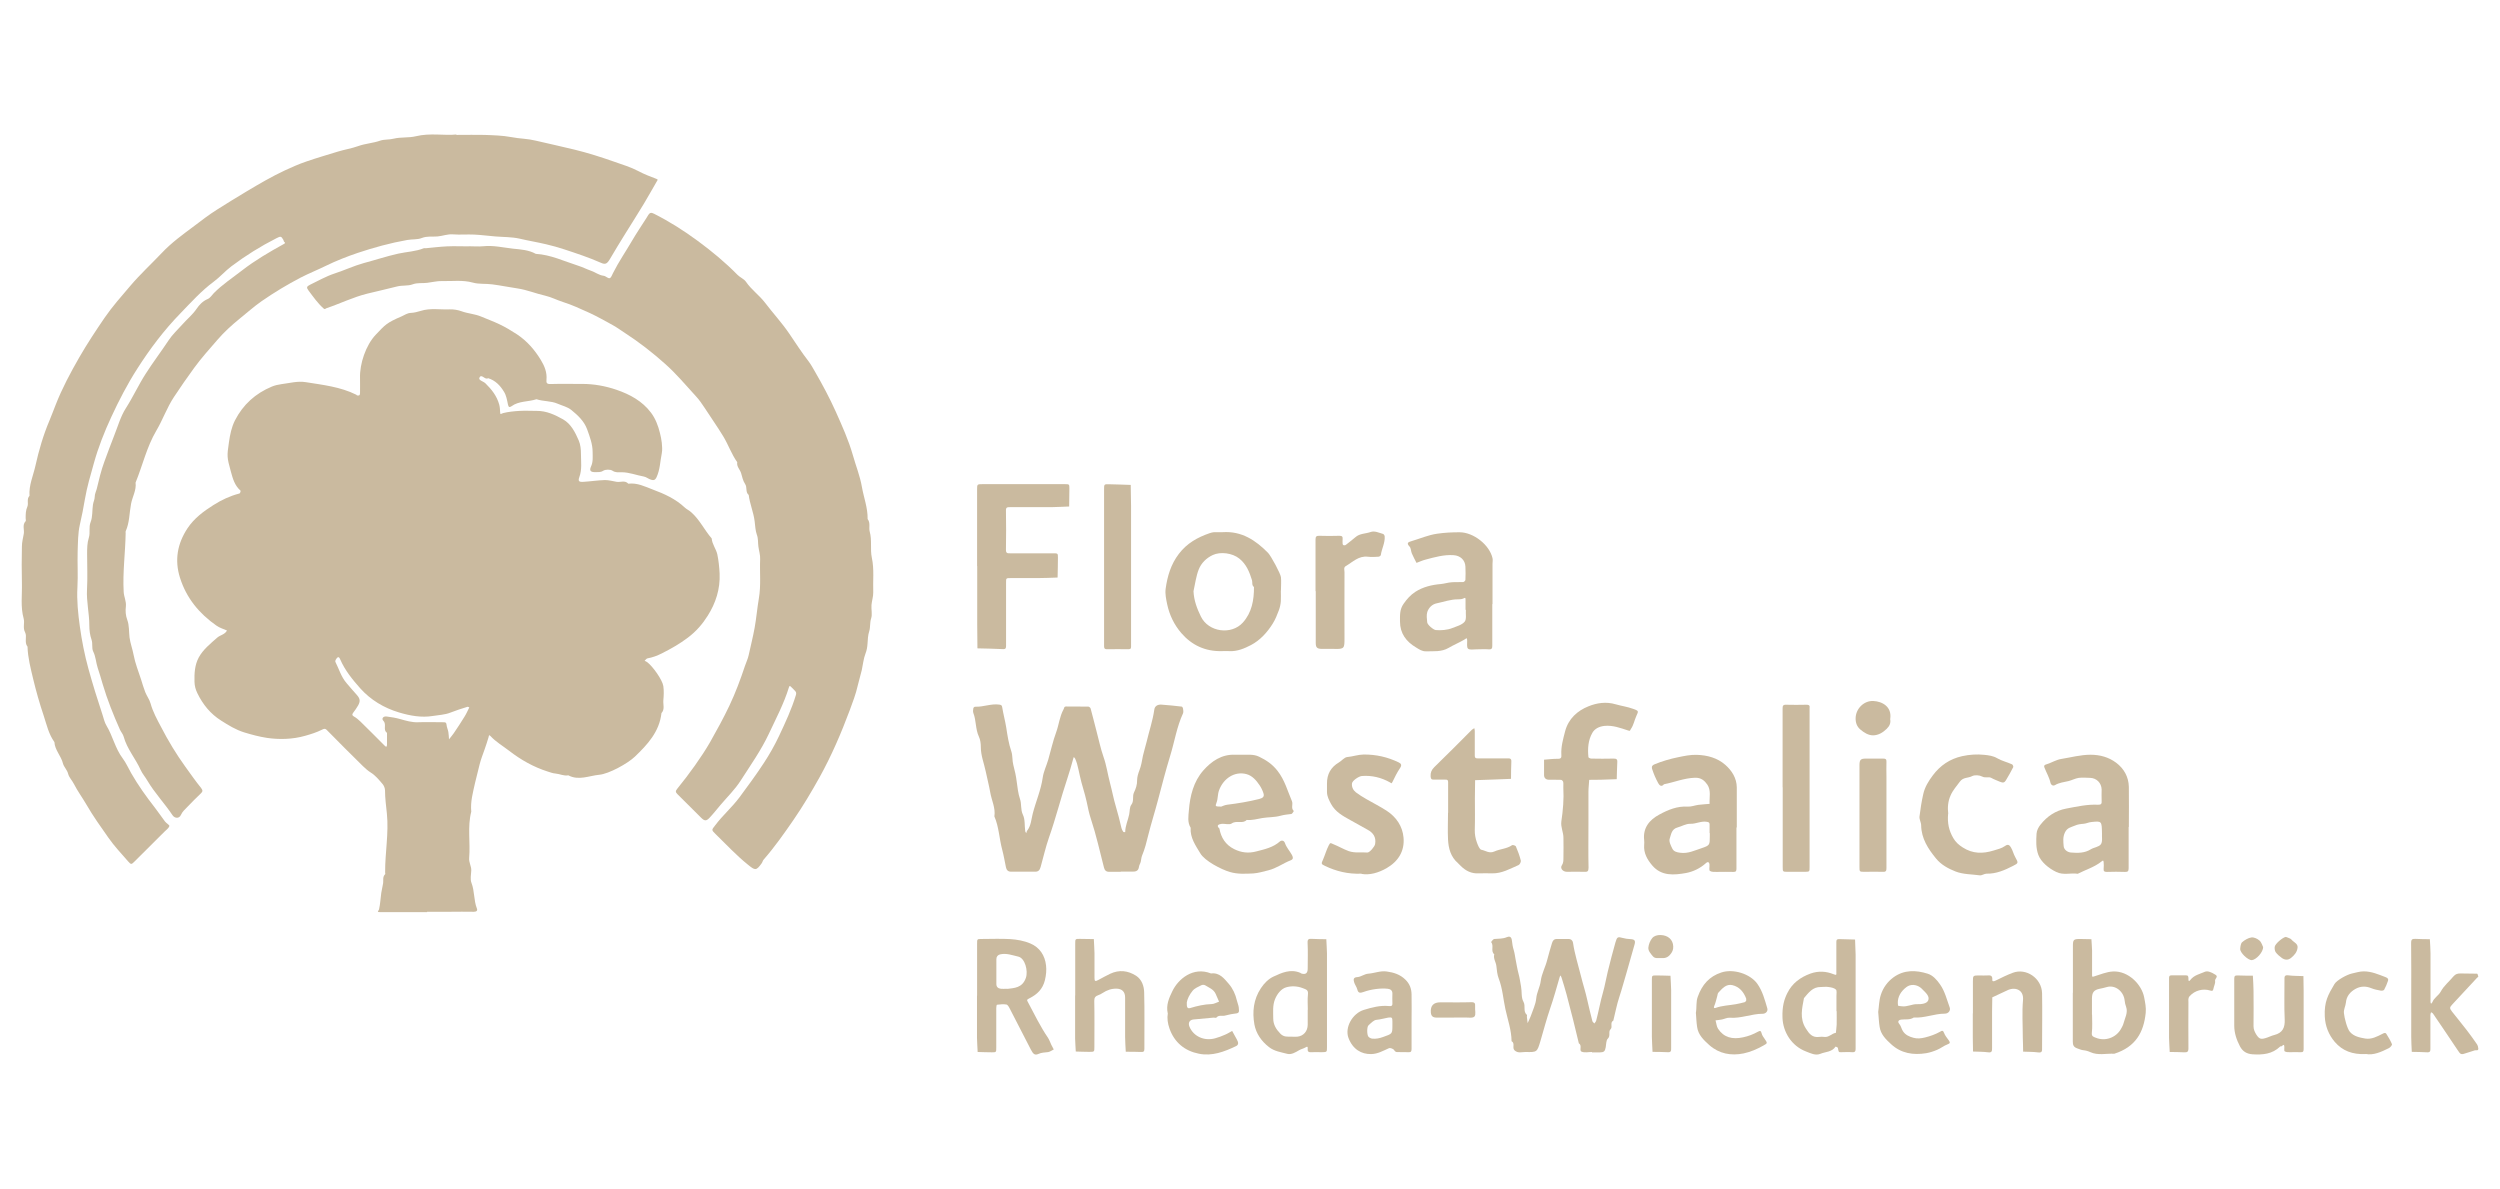 <?xml version="1.0" encoding="UTF-8"?><svg id="uuid-01ddf2a5-fc47-49b0-8c22-a0d412cb44f0" xmlns="http://www.w3.org/2000/svg" viewBox="0 0 227 108"><defs><style>.uuid-212d662c-19fa-4df6-8dbe-acdfbc400333{fill:#caba9f;stroke-width:0px;}</style></defs><path class="uuid-212d662c-19fa-4df6-8dbe-acdfbc400333" d="M38.79,82.82c-1.43,0-2.85,0-4.28,0-.36,0-.12-.11-.09-.26.11-.49.13-.99.2-1.49.04-.3.13-.59.17-.89.03-.27-.06-.57.18-.8.03-.03,0-.11,0-.17-.01-1.78.34-3.55.16-5.33-.07-.7-.17-1.4-.17-2.11,0-.2-.1-.44-.23-.59-.32-.37-.65-.78-1.06-1.03-.27-.17-.49-.37-.71-.58-1.1-1.08-2.19-2.17-3.27-3.27-.18-.19-.29-.12-.46-.04-.48.24-.99.4-1.52.55-1.15.33-2.38.35-3.47.19-.71-.11-1.38-.29-2.07-.5-.77-.24-1.43-.65-2.09-1.07-.97-.61-1.66-1.46-2.16-2.49-.16-.33-.25-.65-.26-1.03-.02-.77.02-1.52.38-2.2.4-.74,1.06-1.26,1.68-1.81.27-.24.7-.28.89-.65-.32-.14-.67-.24-.95-.44-1.57-1.09-2.74-2.51-3.32-4.36-.5-1.59-.24-3.08.69-4.49.61-.91,1.45-1.53,2.35-2.1.74-.47,1.51-.83,2.36-1.05.06-.01.13-.23.1-.26-.53-.46-.7-1.08-.88-1.74-.36-1.31-.36-1.37-.17-2.67.1-.69.23-1.34.54-1.96.74-1.45,1.87-2.46,3.36-3.08.27-.11.57-.18.87-.22.73-.09,1.46-.3,2.2-.18,1.56.25,3.14.42,4.59,1.14.02.01.04.05.06.06.16.04.28.02.28-.19,0-.46.01-.93,0-1.39-.04-1.27.52-2.98,1.44-3.94.85-.89.95-1.06,2.35-1.66.27-.12.5-.3.84-.31.29-.01.61-.1.88-.18.88-.28,1.76-.1,2.64-.14.35-.01.73.05,1.06.17.59.22,1.22.24,1.8.49.54.23,1.1.43,1.64.69.57.27,1.1.59,1.62.93.91.61,1.59,1.4,2.15,2.32.34.56.57,1.13.51,1.79-.03.29.03.4.37.39.96-.03,1.92,0,2.88-.01,1.06,0,2.1.19,3.1.53,1.23.42,2.35,1.03,3.14,2.08.4.53.65,1.18.81,1.84.07.29.14.59.17.89.03.32.06.65,0,.96-.15.72-.15,1.46-.47,2.16-.15.32-.3.29-.5.24-.23-.06-.43-.25-.66-.29-.68-.12-1.32-.39-2.03-.39-.27,0-.53.05-.82-.14-.2-.13-.63-.12-.83,0-.26.17-.49.12-.73.13-.41.01-.56-.13-.39-.5.21-.45.15-.89.15-1.33,0-.72-.26-1.39-.5-2.06-.27-.74-.84-1.27-1.43-1.75-.34-.28-.82-.39-1.24-.57-.61-.27-1.3-.2-1.93-.41-.74.25-1.59.14-2.27.64-.2.14-.27.06-.32-.17-.08-.39-.15-.82-.36-1.15-.33-.55-.78-1.03-1.44-1.23-.29.2-.6-.46-.79-.04-.11.23.36.32.55.51.57.56,1.03,1.14,1.25,1.93.06.23.07.44.08.66.01.32.08.16.27.11.48-.12.99-.17,1.49-.2.52-.03,1.05,0,1.57,0,.88-.01,1.66.36,2.39.77.72.41,1.1,1.18,1.42,1.92.16.37.2.81.2,1.22,0,.7.11,1.41-.15,2.11-.13.36-.03.45.39.42.65-.04,1.29-.14,1.94-.16.35,0,.71.1,1.06.16.35.06.75-.17,1.06.17.81-.1,1.51.26,2.22.53,1.05.39,2.07.85,2.9,1.63.18.17.42.27.6.44.76.67,1.19,1.61,1.85,2.37.04.53.4.95.51,1.44.12.57.18,1.16.21,1.75.06,1.41-.35,2.67-1.08,3.83-.47.75-1.05,1.42-1.79,1.98-.75.57-1.55,1.02-2.38,1.44-.42.21-.84.37-1.3.45-.1.02-.17.14-.26.22.08.04.16.07.23.12.51.38,1.39,1.62,1.47,2.18.06.43.04.87,0,1.3-.03.38.15.81-.17,1.15-.19,1.7-1.27,2.86-2.42,3.96-.65.62-2.35,1.56-3.23,1.64-.93.09-1.87.55-2.81.05-.4.08-.77-.13-1.15-.16-.26-.02-.48-.11-.71-.18-1.29-.41-2.44-1.06-3.5-1.88-.57-.44-1.21-.81-1.71-1.35-.15-.16-.14,0-.17.11-.11.36-.22.72-.35,1.08-.16.46-.34.91-.46,1.38-.14.55-.28,1.1-.41,1.66-.19.87-.44,1.73-.35,2.64-.36,1.39-.07,2.8-.19,4.2-.04.42.21.75.19,1.15-.02.38-.11.8.02,1.12.29.75.2,1.58.49,2.32.08.19-.03.3-.27.3-.73-.02-1.45,0-2.18,0h-2.09ZM42.62,64.24s-.13-.08-.18-.06c-.51.16-1.03.32-1.53.52-.52.21-1.08.22-1.61.31-1.03.17-2.07-.02-3.07-.32-1.37-.41-2.58-1.14-3.52-2.19-.7-.79-1.39-1.63-1.82-2.63-.03-.06-.12-.32-.29-.13-.08.09-.19.27-.15.35.33.65.52,1.36,1.02,1.94.31.36.62.73.94,1.08.29.33.32.56.11.94-.13.24-.3.46-.46.68-.1.14-.1.23.08.33.22.12.41.29.59.46.75.73,1.48,1.47,2.22,2.21.03.03.08.06.12.09.02-.05.06-.1.07-.15,0-.38,0-.75,0-1.13-.4-.27,0-.75-.33-1.09-.2-.21,0-.44.31-.39.41.05.82.12,1.21.23.53.15,1.06.31,1.62.29.78-.03,1.57,0,2.35,0,.19,0,.23.06.25.25.02.21.12.41.16.63.04.22.04.45.06.67.14-.18.3-.36.43-.55.34-.5.67-1,.98-1.51.16-.25.28-.53.42-.81Z"/><path class="uuid-212d662c-19fa-4df6-8dbe-acdfbc400333" d="M41.44,12.25c1.02,0,1.78-.02,2.54,0,.82.03,1.65.05,2.45.2.39.07.77.12,1.15.15.36.03.71.09,1.06.17,1.17.27,2.33.53,3.5.81,1.24.3,2.45.69,3.65,1.11.73.26,1.48.48,2.18.85.52.28,1.08.49,1.63.7.17.07.12.09.05.21-.4.67-.77,1.37-1.18,2.04-.56.93-1.15,1.85-1.72,2.77-.46.74-.91,1.48-1.35,2.23-.27.46-.42.56-.84.37-1.08-.48-2.21-.85-3.33-1.22-.54-.18-1.09-.33-1.64-.46-.8-.19-1.61-.32-2.41-.51-.71-.16-1.46-.14-2.19-.2-.65-.05-1.29-.14-1.94-.17-.64-.03-1.28.03-1.92-.02-.49-.04-.94.15-1.41.19-.47.04-.94-.05-1.42.14-.39.16-.87.1-1.32.18-1.53.27-3.02.68-4.49,1.17-1,.34-1.97.72-2.91,1.18-.75.37-1.53.68-2.27,1.06-1.23.64-2.42,1.36-3.56,2.15-.69.48-1.32,1.05-1.97,1.57-.74.6-1.44,1.24-2.05,1.95-.71.82-1.44,1.63-2.09,2.52-.64.87-1.25,1.76-1.84,2.65-.64.96-1.02,2.08-1.61,3.07-.87,1.48-1.24,3.15-1.88,4.71.09.69-.29,1.28-.41,1.93-.16.83-.13,1.7-.49,2.49-.02.05,0,.11,0,.17-.03,1.78-.28,3.55-.18,5.33.02.45.25.85.2,1.32-.05.4-.03.81.13,1.24.18.48.14,1.05.2,1.57.07.54.27,1.05.37,1.59.14.76.44,1.5.68,2.24.12.38.23.77.38,1.15.14.35.38.66.48,1.02.21.76.59,1.45.95,2.13.65,1.26,1.38,2.47,2.21,3.62.47.65.93,1.31,1.43,1.93.16.21.16.32-.02.49-.42.4-.83.81-1.23,1.23-.21.22-.44.41-.58.72-.16.37-.57.32-.76.04-.72-1.08-1.63-2.03-2.29-3.15-.19-.33-.45-.62-.61-.97-.46-1.03-1.24-1.91-1.54-3.02-.06-.23-.24-.42-.34-.64-.6-1.35-1.15-2.72-1.57-4.14-.15-.49-.28-.99-.45-1.47-.16-.49-.17-1.01-.41-1.49-.15-.31-.02-.69-.15-1.07-.14-.39-.2-.87-.2-1.31,0-1.09-.27-2.15-.21-3.24.06-1.07.01-2.15.01-3.22,0-.5,0-1,.16-1.5.14-.44-.03-.93.16-1.41.19-.48.13-1.05.21-1.57.03-.24.16-.48.16-.71,0-.27.12-.48.18-.71.2-.84.4-1.69.7-2.5.29-.78.57-1.56.88-2.34.34-.85.59-1.76,1.07-2.51.65-1.01,1.14-2.1,1.79-3.11.66-1.04,1.41-2.02,2.09-3.05.34-.52.81-.95,1.22-1.41.43-.49.94-.9,1.32-1.45.24-.36.56-.7,1.01-.89.22-.09.38-.35.56-.54.77-.78,1.69-1.38,2.55-2.05,1.2-.93,2.49-1.68,3.81-2.41.2-.11.04-.15,0-.22-.03-.04-.02-.11-.05-.15-.2-.34-.24-.35-.63-.15-1.44.73-2.8,1.58-4.09,2.55-.57.43-1.04.98-1.61,1.4-1.12.83-2.04,1.86-3,2.85-1.5,1.54-2.79,3.25-3.95,5.07-.89,1.39-1.65,2.86-2.34,4.35-.63,1.36-1.19,2.77-1.59,4.22-.3,1.07-.62,2.14-.81,3.25-.13.77-.28,1.55-.46,2.32-.18.79-.17,1.63-.2,2.45-.03,1.07.04,2.15-.02,3.22-.07,1.21.06,2.41.22,3.58.18,1.29.43,2.57.78,3.84.39,1.41.82,2.8,1.28,4.18.11.33.18.69.36.98.57.95.79,2.07,1.47,2.97.31.41.51.89.77,1.34.63,1.1,1.36,2.12,2.14,3.12.32.41.61.85.93,1.27.12.16.43.33.4.42-.06.19-.28.34-.44.5-.9.9-1.81,1.81-2.72,2.71-.29.29-.32.3-.6-.02-.61-.7-1.25-1.38-1.78-2.14-.69-.98-1.39-1.96-1.99-3-.37-.64-.81-1.23-1.14-1.88-.16-.32-.44-.59-.52-.91-.09-.37-.39-.63-.47-.94-.17-.7-.74-1.22-.78-1.95-.52-.72-.7-1.57-.97-2.39-.37-1.1-.69-2.22-.96-3.35-.23-.97-.48-1.92-.51-2.92-.32-.4-.02-.92-.22-1.3-.23-.43-.02-.85-.13-1.25-.3-1.07-.13-2.16-.16-3.24-.03-1.1-.02-2.21,0-3.31,0-.38.1-.77.17-1.15.07-.38-.16-.8.17-1.15.04-.05,0-.17,0-.26,0-.36,0-.71.16-1.07.12-.29-.09-.68.19-.97-.07-.96.34-1.83.54-2.74.31-1.39.71-2.77,1.27-4.09.2-.47.37-.95.56-1.42.59-1.51,1.35-2.93,2.16-4.34.71-1.23,1.49-2.41,2.29-3.58.7-1.02,1.52-1.94,2.32-2.88.9-1.06,1.91-1.99,2.86-2.99.89-.95,1.94-1.7,2.98-2.48.66-.5,1.32-1.01,2.02-1.45.89-.57,1.8-1.12,2.71-1.67,1.14-.68,2.28-1.35,3.48-1.91.63-.29,1.28-.58,1.93-.8.94-.33,1.9-.6,2.86-.9.62-.19,1.27-.29,1.88-.51.64-.23,1.33-.26,1.98-.49.38-.13.81-.07,1.23-.18.65-.16,1.36-.06,2.01-.22,1.31-.32,2.63-.04,3.68-.16Z"/><path class="uuid-212d662c-19fa-4df6-8dbe-acdfbc400333" d="M42.56,22.36c.44,0,.88.04,1.31,0,.92-.1,1.82.12,2.72.22.68.07,1.42.11,2.06.47,1.36.08,2.57.67,3.83,1.07.41.13.8.33,1.2.47.38.13.7.4,1.13.45.19.02.38.25.54.22.13-.02.23-.29.31-.46.51-1.02,1.16-1.96,1.73-2.94.41-.7.87-1.38,1.31-2.07.06-.09.11-.19.17-.28.14-.21.27-.23.52-.1,1.39.7,2.7,1.53,3.96,2.46,1.28.94,2.5,1.95,3.61,3.08.23.24.59.37.77.63.49.72,1.21,1.22,1.73,1.9.72.95,1.53,1.82,2.21,2.82.57.84,1.12,1.7,1.75,2.51.23.3.41.65.6.97.67,1.16,1.31,2.36,1.86,3.58.58,1.3,1.17,2.6,1.56,3.97.27.96.65,1.89.82,2.88.17.97.54,1.91.52,2.92.28.35.09.78.19,1.14.22.79.03,1.6.19,2.36.23,1.06.09,2.11.13,3.16.01.38-.13.76-.16,1.15-.03.4.09.85-.03,1.21-.13.39-.06.79-.17,1.15-.13.39-.13.76-.16,1.15-.02.3-.07.61-.18.88-.19.49-.23,1.01-.34,1.51-.11.48-.26.94-.37,1.42-.17.76-.45,1.49-.72,2.22-.78,2.09-1.66,4.14-2.74,6.09-.74,1.33-1.52,2.64-2.38,3.89-.85,1.23-1.71,2.46-2.7,3.59-.09.1-.11.25-.19.35-.49.68-.59.64-1.23.12-1.06-.85-1.97-1.84-2.94-2.78-.4-.39-.37-.38-.05-.79.34-.45.72-.87,1.11-1.28.39-.41.77-.83,1.11-1.28.75-1.02,1.51-2.04,2.2-3.1.52-.79.99-1.62,1.39-2.47.57-1.21,1.14-2.43,1.53-3.72.03-.09.03-.22-.02-.29-.12-.16-.28-.29-.42-.44-.1-.1-.15-.13-.2.05-.45,1.47-1.17,2.82-1.82,4.21-.71,1.51-1.67,2.86-2.56,4.25-.51.8-1.21,1.48-1.83,2.21-.33.39-.64.79-.99,1.16-.3.32-.46.31-.77,0-.72-.71-1.44-1.44-2.16-2.15-.19-.19-.16-.29,0-.49.56-.69,1.1-1.4,1.61-2.12.49-.69.96-1.4,1.38-2.13.61-1.08,1.21-2.17,1.74-3.29.55-1.16,1-2.37,1.41-3.6.11-.33.27-.65.34-.99.18-.83.39-1.65.54-2.48.16-.88.23-1.77.38-2.64.21-1.21.07-2.4.12-3.59.02-.38-.11-.76-.16-1.15-.05-.35,0-.7-.14-1.07-.13-.36-.15-.81-.2-1.22-.1-.82-.44-1.58-.54-2.39-.32-.26-.11-.68-.33-1-.19-.28-.26-.64-.36-.98-.1-.33-.42-.59-.35-.99-.52-.73-.81-1.59-1.27-2.35-.54-.89-1.14-1.73-1.7-2.6-.24-.37-.5-.74-.8-1.06-.91-.99-1.78-2.04-2.79-2.93-1.14-1.02-2.35-1.96-3.63-2.79-.37-.24-.72-.5-1.1-.71-.71-.39-1.41-.79-2.15-1.13-.78-.35-1.56-.72-2.39-.98-.54-.17-1.04-.44-1.6-.57-.85-.19-1.65-.53-2.52-.66-.77-.11-1.52-.27-2.3-.37-.59-.08-1.2,0-1.76-.16-.94-.26-1.88-.11-2.81-.14-.44-.01-.88.11-1.32.16-.44.06-.88-.03-1.34.14-.42.16-.93.07-1.4.19-.9.23-1.8.43-2.7.65-1.3.32-2.48.91-3.73,1.33-.09.03-.12.14-.25.02-.53-.47-.94-1.06-1.36-1.62-.22-.29-.18-.38.14-.54.73-.35,1.44-.76,2.2-1.01.9-.29,1.75-.7,2.66-.95,1.05-.28,2.07-.62,3.14-.86.77-.17,1.58-.19,2.32-.49.05-.02.12,0,.17,0,.64-.06,1.29-.14,1.93-.17.67-.03,1.34,0,2.01,0Z"/><path class="uuid-212d662c-19fa-4df6-8dbe-acdfbc400333" d="M101.75,79.16c-.35,0-.7,0-1.05,0-.28,0-.4-.15-.46-.39-.38-1.47-.7-2.94-1.18-4.39-.17-.5-.28-1.05-.39-1.58-.17-.79-.45-1.56-.62-2.36-.08-.37-.16-.74-.26-1.11-.04-.15-.11-.3-.17-.45-.02-.05-.08-.09-.12-.14-.02.05-.04.1-.05.15-.17.6-.33,1.2-.53,1.78-.6,1.79-1.05,3.62-1.68,5.4-.3.86-.5,1.77-.75,2.65-.08.29-.21.44-.51.43-.73,0-1.45,0-2.18,0-.28,0-.41-.16-.46-.4-.11-.53-.2-1.07-.34-1.6-.27-1-.29-2.05-.71-3.02.12-.77-.26-1.47-.38-2.2-.11-.63-.28-1.27-.41-1.9-.15-.72-.44-1.42-.44-2.18,0-.32-.04-.68-.18-.97-.32-.69-.23-1.45-.5-2.14-.05-.13-.02-.29,0-.43,0-.06.11-.14.16-.14.74.04,1.45-.3,2.2-.19.17.03.23.05.26.24.1.62.27,1.23.37,1.86.11.72.22,1.45.46,2.15.13.39.07.81.18,1.23.13.49.25,1.01.31,1.53.07.52.13,1.07.29,1.54.17.48.04.97.27,1.45.21.43.14.98.21,1.48,0,.07.06.13.1.19.02-.08.03-.17.08-.23.35-.45.37-1.02.5-1.53.28-1.1.75-2.15.91-3.29.08-.55.34-1.07.5-1.62.24-.83.42-1.68.72-2.49.25-.68.31-1.43.67-2.08.07-.12.03-.26.24-.26.67,0,1.34,0,2.01.01.07,0,.19.1.21.18.19.68.35,1.37.53,2.04.21.78.37,1.58.64,2.35.27.76.38,1.58.59,2.37.19.71.32,1.43.53,2.13.19.65.36,1.3.51,1.96.03.13.1.25.18.36.02.02.16,0,.16,0,0-.56.25-1.06.36-1.6.06-.29.03-.66.19-.87.28-.36.07-.76.25-1.13.16-.33.29-.7.28-1.11,0-.28.1-.61.2-.87.18-.45.24-.89.33-1.35.09-.41.23-.83.33-1.25.23-.98.56-1.93.7-2.93.04-.32.29-.48.64-.46.62.04,1.23.11,1.85.18.05,0,.11.11.12.18.02.14.05.31,0,.43-.57,1.23-.77,2.58-1.17,3.87-.4,1.31-.75,2.66-1.1,3.99-.28,1.07-.62,2.13-.89,3.21-.15.62-.31,1.26-.56,1.85-.08.2-.07.38-.12.56-.04.16-.14.3-.16.45-.04.31-.2.44-.51.44-.38,0-.76,0-1.13,0Z"/><path class="uuid-212d662c-19fa-4df6-8dbe-acdfbc400333" d="M144.55,95.52c-.32,0-.67.09-.94-.03-.25-.1.08-.57-.25-.75-.17-.71-.35-1.42-.52-2.14-.19-.76-.39-1.52-.59-2.28-.14-.52-.3-1.04-.46-1.55-.02-.07-.06-.13-.1-.2-.02.05-.06.09-.07.14-.28.96-.54,1.92-.87,2.87-.33.97-.59,1.96-.88,2.95-.3,1-.3,1.02-1.35.99-.33,0-.68.14-.99-.14-.26-.23.07-.65-.28-.84-.01-1-.35-1.95-.56-2.91-.2-.92-.26-1.89-.61-2.79-.13-.34-.17-.75-.21-1.13-.04-.36-.3-.68-.19-1.06-.36-.29,0-.78-.29-1.11,0,0,.18-.27.29-.28.39-.04.77,0,1.15-.17.19-.08.41-.08.45.31.03.29.08.6.17.88.08.27.11.53.16.8.09.45.16.91.28,1.36.1.36.15.75.22,1.13.09.46,0,1.01.22,1.39.22.4-.06.87.31,1.19.03.02,0,.11,0,.17.02.19.05.39.07.58.09-.21.2-.42.28-.63.18-.53.45-1.07.5-1.61.05-.56.34-1.03.41-1.59.08-.65.43-1.27.59-1.92.13-.5.27-.99.42-1.48.07-.24.17-.41.45-.41.35,0,.7,0,1.05,0,.25,0,.39.14.42.34.15,1.03.47,2.01.72,3.02.18.74.42,1.45.58,2.2.14.64.3,1.27.46,1.9.02.08.12.14.18.21.05-.08.13-.15.16-.24.23-.86.38-1.75.63-2.61.17-.59.27-1.22.42-1.83.22-.9.45-1.79.7-2.67.15-.52.21-.54.68-.41.21.06.44.09.66.1.4.02.51.12.39.52-.25.83-.46,1.67-.71,2.5-.23.75-.42,1.5-.67,2.25-.23.69-.36,1.42-.54,2.13-.33.18-.04.57-.24.77-.25.24.02.6-.26.87-.16.15-.14.51-.19.78-.07.38-.16.46-.55.47-.23,0-.47,0-.7,0,0,0,0-.01,0-.02Z"/><path class="uuid-212d662c-19fa-4df6-8dbe-acdfbc400333" d="M88.72,51.41c0-2.32,0-4.64,0-6.96,0-.48,0-.49.52-.49,2.47,0,4.94,0,7.41,0,.44,0,.45,0,.45.39,0,.55-.02,1.09-.02,1.64-.54.02-1.09.05-1.63.06-1.25,0-2.5,0-3.75,0-.23,0-.37,0-.36.31.02,1.19.02,2.38,0,3.57,0,.29.12.32.36.31,1.31,0,2.61,0,3.92,0,.43,0,.44,0,.44.39,0,.6-.02,1.21-.03,1.81-.6.02-1.2.05-1.81.05-.81,0-1.63,0-2.44,0-.43,0-.43,0-.43.4,0,1.48,0,2.96,0,4.44,0,.44,0,.87,0,1.3,0,.2-.02.32-.27.31-.77-.04-1.55-.05-2.33-.07,0-.72-.02-1.44-.02-2.17,0-1.77,0-3.54,0-5.31Z"/><path class="uuid-212d662c-19fa-4df6-8dbe-acdfbc400333" d="M116.3,53.63c0,.32.02.64,0,.96-.02.27-.08.55-.17.8-.16.43-.33.86-.57,1.24-.5.8-1.15,1.51-1.97,1.94-.58.3-1.24.59-1.95.55-.23-.01-.47,0-.7,0-1.49.04-2.72-.53-3.68-1.64-.64-.75-1.07-1.62-1.28-2.61-.1-.48-.2-.95-.14-1.41.16-1.14.47-2.21,1.2-3.17.74-.97,1.7-1.5,2.8-1.88.13-.04.26-.08.4-.09.26-.01.52.01.79,0,1.71-.11,2.98.73,4.11,1.88.27.28,1.14,1.89,1.17,2.21.04.4,0,.81,0,1.22ZM108.37,53.69c.04.84.32,1.57.67,2.29.69,1.42,2.77,1.7,3.81.55.81-.9,1.02-2.04,1.01-3.23-.22-.16-.12-.42-.18-.62-.23-.74-.51-1.45-1.15-1.96-.63-.51-1.72-.65-2.42-.32-.59.28-1.03.73-1.26,1.29-.25.63-.33,1.32-.48,1.99Z"/><path class="uuid-212d662c-19fa-4df6-8dbe-acdfbc400333" d="M112.72,68.53c.5.02,1.08-.08,1.61.18.64.31,1.19.67,1.66,1.27.67.85.92,1.84,1.32,2.77.12.29-.12.64.17.89,0,0-.14.26-.23.27-.33.04-.65.07-.98.16-.53.15-1.11.12-1.66.21-.47.08-.93.22-1.41.17-.37.39-.92.01-1.36.32-.21.15-.63,0-.94.04-.19.03-.52.11-.18.42.15.83.56,1.48,1.34,1.87.65.32,1.29.4,2.01.21.77-.2,1.54-.36,2.16-.92.07-.06.34-.15.45.18.13.38.42.69.62,1.05.09.17.18.38-.09.49-.7.27-1.31.74-2.06.92-.45.11-.91.25-1.36.28-.7.03-1.4.08-2.11-.13-.8-.23-2.29-1.01-2.69-1.69-.43-.72-.94-1.42-.88-2.33-.31-.5-.2-1.06-.16-1.58.1-1.32.43-2.62,1.31-3.62.73-.83,1.66-1.48,2.88-1.43.17,0,.35,0,.58,0ZM110.89,73.24c.07-.02.3-.14.53-.17.98-.12,1.95-.28,2.91-.52.35-.09.49-.22.39-.53-.08-.25-.2-.5-.35-.72-.3-.45-.67-.87-1.19-1.01-1.08-.29-2.1.4-2.49,1.47-.14.38-.09.76-.23,1.12-.13.35-.12.35.42.36Z"/><path class="uuid-212d662c-19fa-4df6-8dbe-acdfbc400333" d="M157.67,75.12c0,1.25,0,2.49,0,3.74,0,.21-.03.32-.28.31-.49-.02-.99,0-1.48,0-.22,0-.49.02-.65-.09-.1-.07-.02-.38-.04-.58-.02-.23-.15-.29-.33-.12-.52.47-1.16.77-1.8.89-1.08.19-2.22.3-3.06-.68-.45-.53-.8-1.12-.74-1.87.01-.14.02-.29,0-.43-.13-1.12.48-1.85,1.38-2.33.79-.43,1.63-.78,2.58-.72.32.02.65-.12.97-.16.33-.04.67-.06,1.01-.09-.03-.59.15-1.22-.2-1.74-.25-.36-.56-.65-1.13-.63-.99.03-1.87.41-2.81.59-.25.3-.44.06-.53-.11-.22-.4-.4-.82-.54-1.25-.04-.13-.1-.32.21-.45.7-.29,1.43-.5,2.17-.65.54-.11,1.09-.23,1.67-.21.97.03,1.87.28,2.59.91.59.52,1.03,1.2,1.04,2.05,0,1.22,0,2.44,0,3.65ZM155.23,75.64c0-.26,0-.52,0-.78,0-.19-.09-.21-.25-.24-.52-.09-.99.2-1.49.18-.42-.01-.78.23-1.16.33-.57.15-.59.65-.72,1.02-.09.25.1.63.24.91.13.26.39.33.71.37.71.1,1.31-.21,1.93-.41.77-.26.76-.29.76-1.12,0-.09,0-.17,0-.26Z"/><path class="uuid-212d662c-19fa-4df6-8dbe-acdfbc400333" d="M135.5,54.85c0,1.25,0,2.5,0,3.75,0,.24-.02.38-.32.36-.38-.03-.76,0-1.13,0-.26,0-.6.07-.75-.06-.14-.13-.07-.48-.08-.73,0-.33-.08-.2-.26-.09-.46.27-.97.48-1.43.75-.65.38-1.36.29-2.05.31-.36.01-.62-.18-.9-.35-.9-.53-1.46-1.28-1.46-2.36,0-.56-.04-1.09.33-1.61.3-.43.63-.8,1.06-1.08.7-.45,1.5-.64,2.32-.71.33-.03.65-.14.98-.16.35-.03.7,0,1.05-.02.07,0,.19-.12.2-.19.02-.41.02-.81,0-1.22-.03-.59-.46-.99-1.07-1.03-.88-.06-1.71.18-2.54.4-.28.07-.56.2-.83.3-.15-.29-.3-.57-.43-.87-.08-.2-.07-.47-.2-.61-.3-.31-.14-.41.16-.49.78-.23,1.52-.56,2.35-.68.68-.1,1.35-.13,2.03-.13,1.27,0,2.72,1.15,2.99,2.35.04.17,0,.35,0,.52v3.66ZM133.09,55.37s-.02,0-.02,0c0-.32,0-.64,0-.95,0-.16-.04-.16-.19-.08-.14.07-.32.08-.48.08-.67-.01-1.3.23-1.94.36-.42.08-.73.4-.86.78-.09.29-.04.63-.01.95.02.22.56.68.78.7.45.04,1.05,0,1.49-.18.4-.16.88-.28,1.13-.58.19-.23.08-.71.11-1.08Z"/><path class="uuid-212d662c-19fa-4df6-8dbe-acdfbc400333" d="M193.28,75.09c0,1.25,0,2.49,0,3.74,0,.26-.06.35-.33.34-.55-.02-1.1-.02-1.65,0-.23,0-.31-.07-.29-.29.02-.2.02-.41,0-.61-.02-.2-.1-.12-.2-.04-.64.51-1.43.74-2.15,1.11-.64-.1-1.29.15-1.94-.16-.68-.32-1.4-.91-1.64-1.56-.23-.63-.2-1.28-.16-1.93.02-.28.17-.58.35-.8.6-.77,1.38-1.29,2.34-1.47.96-.18,1.92-.4,2.9-.35.28.01.34-.1.32-.35-.02-.35,0-.7,0-1.04-.02-.59-.46-1.03-1.04-1.05-.35-.01-.7-.04-1.04,0-.31.05-.61.21-.92.29-.42.1-.86.14-1.24.37-.21.12-.38-.07-.4-.19-.11-.51-.38-.95-.56-1.42-.06-.15,0-.23.19-.28.46-.14.89-.42,1.36-.49.88-.14,1.74-.38,2.64-.38.86,0,1.65.22,2.32.72.71.53,1.14,1.28,1.16,2.2.02,1.22,0,2.43,0,3.65ZM190.86,75.66c-.02-1.11-.02-1.12-.96-1.02-.24.02-.47.14-.71.16-.28.02-.53.05-.8.17-.35.15-.68.18-.89.61-.21.43-.15.84-.12,1.24.02.33.35.57.67.59.61.05,1.23.06,1.79-.29.29-.18.74-.21.92-.46.17-.24.08-.66.1-1Z"/><path class="uuid-212d662c-19fa-4df6-8dbe-acdfbc400333" d="M144.23,74.96c0,1.28-.02,2.56.01,3.83,0,.33-.1.39-.39.37-.52-.02-1.05,0-1.57,0-.38,0-.65-.32-.46-.6.17-.26.13-.49.14-.73.02-.58,0-1.16,0-1.74.01-.51-.26-.97-.19-1.5.15-1.01.24-2.03.18-3.06-.01-.17.02-.35-.01-.52-.01-.08-.12-.19-.19-.2-.38-.02-.76,0-1.13-.01-.25-.01-.42-.15-.42-.43,0-.46,0-.93,0-1.39.42-.03.85-.09,1.27-.08.32,0,.31-.16.3-.37-.04-.73.16-1.42.34-2.12.3-1.15,1.12-1.88,2.13-2.28.74-.3,1.59-.44,2.46-.18.52.15,1.06.22,1.58.41.51.19.52.18.3.65-.18.39-.24.82-.5,1.19-.11.15-.02.2-.27.12-.68-.22-1.36-.48-2.11-.41-.49.05-.9.25-1.12.64-.38.67-.43,1.44-.35,2.2,0,.05.17.13.26.13.67.01,1.34.02,2.01,0,.25,0,.37.04.35.32-.03.52-.03,1.03-.05,1.55-.49.02-.98.03-1.46.05-.35,0-.69.01-1.04.01-.02.37-.07.73-.07,1.1,0,1.02,0,2.03,0,3.05Z"/><path class="uuid-212d662c-19fa-4df6-8dbe-acdfbc400333" d="M123.63,79.33c-1.24.05-2.3-.22-3.31-.7-.38-.18-.36-.2-.18-.6.18-.42.3-.86.51-1.27.15-.3.19-.2.41-.11.48.19.91.45,1.4.63.58.2,1.13.08,1.69.13.21.02.68-.55.71-.77.11-.62-.17-1.03-.7-1.31-.52-.28-1.04-.58-1.56-.87-.67-.37-1.35-.74-1.74-1.46-.18-.34-.36-.67-.37-1.07,0-.26,0-.52,0-.78-.01-.85.35-1.49,1.08-1.92.26-.15.49-.46.75-.49.5-.04.97-.22,1.49-.23,1.14-.01,2.19.23,3.2.72.22.11.29.24.12.5-.27.4-.49.84-.7,1.28-.09.19-.12.08-.22.03-.79-.44-1.64-.65-2.55-.58-.28.02-.87.42-.9.67-.04.32.1.61.35.81.3.23.63.43.96.62.61.35,1.24.67,1.83,1.05.88.57,1.45,1.41,1.54,2.44.11,1.22-.47,2.16-1.54,2.78-.74.42-1.53.65-2.28.52Z"/><path class="uuid-212d662c-19fa-4df6-8dbe-acdfbc400333" d="M131.49,73.82c0-.93,0-1.86,0-2.79,0-.19-.06-.25-.25-.24-.35.01-.7-.01-1.05,0-.24.01-.27-.09-.29-.3-.02-.34.08-.58.33-.83,1.15-1.11,2.27-2.25,3.4-3.38.07-.07.16-.11.24-.16.01.08.04.16.04.24,0,.75,0,1.51,0,2.26,0,.19.07.24.25.24.9,0,1.8,0,2.7,0,.22,0,.39-.01.37.3-.03.52-.02,1.04-.03,1.56-.51.02-1.03.04-1.54.06-.57.02-1.15.04-1.72.06,0,.55-.02,1.1-.02,1.64,0,.96.02,1.92-.01,2.87-.01.4.06.78.19,1.14.09.25.24.64.41.67.38.07.71.37,1.19.15.5-.23,1.11-.23,1.6-.57.06-.04.31.04.34.11.18.42.34.85.45,1.29.03.12-.1.37-.21.41-.77.33-1.51.77-2.39.75-.41,0-.82-.02-1.22,0-.66.04-1.19-.23-1.64-.68-.08-.08-.16-.17-.25-.25-.66-.57-.86-1.34-.9-2.15-.04-.81,0-1.62,0-2.44Z"/><path class="uuid-212d662c-19fa-4df6-8dbe-acdfbc400333" d="M176.89,73.89c-.08.83.07,1.53.47,2.21.22.38.5.62.86.85.9.58,1.82.58,2.79.28.36-.11.75-.2,1.04-.41.31-.23.44-.04.55.14.16.27.23.6.39.88.28.51.3.53-.2.78-.76.39-1.53.73-2.41.71-.21,0-.43.18-.62.15-.74-.1-1.51-.08-2.2-.35-.66-.26-1.31-.61-1.77-1.18-.72-.88-1.33-1.81-1.35-3.01,0-.27-.18-.54-.15-.8.08-.68.19-1.36.34-2.03.14-.64.49-1.21.88-1.72.66-.88,1.53-1.48,2.65-1.73.68-.15,1.36-.19,2.02-.12.38.04.8.09,1.17.31.41.24.9.35,1.34.55.07.03.14.2.11.26-.21.41-.43.81-.67,1.2-.12.19-.24.25-.52.13-.27-.12-.54-.21-.81-.36-.23-.13-.53.04-.82-.12-.25-.13-.67-.16-.91-.04-.36.2-.81.08-1.12.51-.29.4-.63.77-.83,1.23-.25.55-.29,1.13-.22,1.67Z"/><path class="uuid-212d662c-19fa-4df6-8dbe-acdfbc400333" d="M88.72,90.4c0-1.57,0-3.13,0-4.7,0-.43,0-.44.39-.44.87,0,1.75-.04,2.61.01.62.04,1.26.15,1.84.4.85.36,1.32,1.09,1.42,1.99.05.43.01.87-.1,1.33-.2.83-.72,1.31-1.4,1.65-.28.14-.25.16-.12.4.57,1.07,1.1,2.17,1.79,3.18.13.2.21.44.31.65.07.14.15.28.22.42-.17.08-.33.21-.51.24-.3.04-.59.03-.89.17-.32.14-.47.01-.68-.4-.64-1.24-1.28-2.49-1.92-3.73-.07-.14-.18-.34-.3-.36-.28-.05-.57-.01-.86.02-.03,0-.06.2-.06.31,0,1.19,0,2.38,0,3.57,0,.43,0,.44-.39.44-.43,0-.86-.02-1.3-.03-.02-.43-.05-.85-.06-1.28,0-1.28,0-2.55,0-3.83ZM91.48,89.79c.59-.08,1.35-.07,1.67-1,.22-.64-.08-1.79-.69-1.93-.53-.12-1.09-.34-1.66-.2-.19.05-.33.19-.33.43,0,.75,0,1.51,0,2.26,0,.28.17.4.41.43.14.02.29,0,.6,0Z"/><path class="uuid-212d662c-19fa-4df6-8dbe-acdfbc400333" d="M161.86,71.49c0-2.38,0-4.76,0-7.14,0-.24.02-.37.32-.36.61.02,1.22.01,1.83,0,.21,0,.34.03.3.28,0,.06,0,.12,0,.17,0,4.76,0,9.52,0,14.28,0,.43,0,.43-.4.44-.52,0-1.05,0-1.57,0-.47,0-.47,0-.47-.45,0-2.41,0-4.82,0-7.22Z"/><path class="uuid-212d662c-19fa-4df6-8dbe-acdfbc400333" d="M100.25,51.41c0-2.32,0-4.64,0-6.96,0-.48,0-.49.44-.48.66.01,1.32.04,1.98.06,0,.63.03,1.27.03,1.9,0,4.09,0,8.18,0,12.27,0,.17,0,.35,0,.52.01.2-.09.23-.26.23-.64,0-1.28-.02-1.92,0-.27,0-.27-.13-.27-.32,0-.67,0-1.33,0-2v-5.22Z"/><path class="uuid-212d662c-19fa-4df6-8dbe-acdfbc400333" d="M188.22,90.15c0-1.42,0-2.84,0-4.26,0-.57.07-.63.65-.63.34,0,.69.02,1.03.02.02.34.05.68.06,1.02,0,.75,0,1.51,0,2.26,0,.14.02.15.18.1.57-.17,1.12-.42,1.73-.45,1.4-.06,2.6,1.19,2.82,2.35.09.47.19.94.14,1.41-.18,1.76-.91,3.09-2.85,3.71-.73-.04-1.47.18-2.19-.15-.19-.09-.41-.15-.62-.17-.2-.02-.36-.1-.54-.16-.35-.12-.42-.31-.42-.62,0-1.48,0-2.96,0-4.44ZM189.96,92.13c0,.55.04,1.11-.02,1.65-.04.35.18.37.37.45.83.34,1.81,0,2.26-.78.09-.16.19-.33.24-.51.13-.5.43-1,.24-1.52-.07-.19-.11-.36-.13-.56-.08-.84-.86-1.47-1.64-1.23-.21.06-.42.11-.63.15-.53.11-.69.33-.7.86,0,.49,0,.99,0,1.48Z"/><path class="uuid-212d662c-19fa-4df6-8dbe-acdfbc400333" d="M120.49,90.39c0,1.57,0,3.13,0,4.7,0,.44,0,.44-.48.45-.32,0-.64-.02-.96,0-.3.02-.33-.12-.31-.36.01-.16-.04-.17-.19-.08-.18.11-.4.15-.59.26-.34.2-.7.42-1.07.33-.57-.15-1.17-.23-1.66-.61-.69-.53-1.18-1.24-1.33-2.06-.2-1.13-.09-2.27.59-3.29.3-.46.7-.85,1.13-1.05.75-.35,1.57-.73,2.46-.34.02.01.04.04.07.05q.59.19.59-.43c0-.78.03-1.57-.01-2.35-.02-.35.12-.38.4-.36.43.03.86.02,1.3.03.02.43.05.85.06,1.28,0,1.28,0,2.55,0,3.83ZM118.75,91.69c0-.46-.04-.93.01-1.39.05-.42-.15-.45-.48-.58-.51-.2-1.06-.2-1.5-.07-.44.13-.8.57-1.01,1.08-.23.58-.16,1.17-.16,1.75,0,.55.26.98.65,1.38.32.33.66.26,1.02.27.17,0,.35.02.52,0,.56-.06.93-.49.94-1.07,0-.46,0-.92,0-1.39Z"/><path class="uuid-212d662c-19fa-4df6-8dbe-acdfbc400333" d="M168.49,90.49c0,1.56,0,3.13,0,4.69,0,.23-.01.38-.31.36-.35-.03-.7,0-1.04,0-.2,0-.19-.02-.26-.39,0-.05-.2-.12-.21-.12-.33.51-.92.46-1.39.66-.43.18-.89-.06-1.28-.21-1.35-.51-2.1-1.79-2.15-3.06-.04-1.07.17-1.71.44-2.25.44-.89,1.17-1.43,2.1-1.77.73-.26,1.43-.21,2.1.06.3.12.25.03.25-.15,0-.93,0-1.85,0-2.78,0-.18.04-.26.24-.26.49.02.98.03,1.46.04.02.46.04.91.05,1.37,0,1.27,0,2.55,0,3.82ZM166.75,91.81c0-.46,0-.92,0-1.39,0-.2.05-.48-.05-.57-.16-.15-.44-.2-.67-.23-.23-.04-.46,0-.69,0-.75-.02-1.13.53-1.54,1.01-.17.92-.41,1.83.16,2.74.31.5.6.87,1.24.78.14-.02.29-.02.43,0,.43.07.69-.32,1.07-.37.02-.25.06-.5.07-.75.01-.4,0-.81,0-1.21Z"/><path class="uuid-212d662c-19fa-4df6-8dbe-acdfbc400333" d="M119.45,53.69c0-1.57,0-3.13,0-4.7,0-.26.07-.35.34-.34.61.02,1.22.02,1.83,0,.23,0,.31.07.29.29-.01.14-.01.29,0,.43.01.15.18.2.31.09.28-.23.58-.44.85-.68.39-.35.92-.31,1.37-.47.38-.14.77.07,1.14.17.07.02.15.15.15.23.04.59-.27,1.11-.35,1.68,0,.07-.14.16-.22.16-.32.02-.64.04-.96,0-.83-.1-1.37.48-2,.85-.22.12-.12.37-.12.55,0,2-.01,4,0,6,0,.9,0,1-.93.97-.38-.01-.76,0-1.13,0-.43-.01-.55-.12-.55-.55,0-1.39,0-2.78,0-4.18v-.52Z"/><path class="uuid-212d662c-19fa-4df6-8dbe-acdfbc400333" d="M97.63,90.4c0-1.57,0-3.13,0-4.7,0-.44,0-.45.39-.45.43,0,.86.01,1.3.02.02.43.05.85.06,1.28,0,.75,0,1.51,0,2.26,0,.29.07.33.35.17.36-.19.71-.39,1.07-.56.83-.39,1.62-.29,2.36.18.52.34.72.95.73,1.51.05,1.71.01,3.42.02,5.13,0,.24-.08.29-.3.28-.46-.02-.92-.02-1.39-.02-.02-.45-.06-.91-.06-1.36,0-1.19,0-2.38,0-3.57,0-.51-.27-.78-.76-.8-.47-.01-.87.12-1.31.41-.11.07-.23.14-.36.18-.26.09-.38.22-.37.53.03,1.39.01,2.78.01,4.18,0,.44,0,.44-.48.44-.4,0-.81-.02-1.21-.03-.02-.4-.05-.8-.06-1.19,0-1.3,0-2.61,0-3.91Z"/><path class="uuid-212d662c-19fa-4df6-8dbe-acdfbc400333" d="M218.94,90.4c0-1.59.01-3.19-.01-4.78,0-.34.11-.38.4-.37.43.03.86.02,1.3.03.02.43.06.85.06,1.28,0,1.48,0,2.96,0,4.43,0,.05.03.1.05.15.04-.05.1-.09.12-.14.15-.41.56-.59.77-.98.27-.51.76-.9,1.14-1.36.18-.22.4-.28.67-.27.49.02.99,0,1.48.02.04,0,.09.16.11.26,0,.03-.08.08-.12.12-.74.8-1.48,1.59-2.22,2.39-.27.29-.29.36-.05.67.45.57.91,1.13,1.35,1.7.32.41.62.84.92,1.27.07.11.11.25.12.38.01.24-.19.14-.31.17-.23.07-.46.14-.69.22-.59.2-.59.2-.91-.29-.73-1.09-1.46-2.18-2.2-3.26-.04-.06-.12-.09-.18-.13-.02.08-.06.16-.06.24,0,1.01,0,2.03,0,3.04,0,.23,0,.38-.31.36-.46-.03-.92-.03-1.38-.04-.02-.46-.05-.91-.05-1.37,0-1.25,0-2.49,0-3.74Z"/><path class="uuid-212d662c-19fa-4df6-8dbe-acdfbc400333" d="M170.54,91.89c.07-.46.07-1.04.24-1.56.2-.63.6-1.19,1.15-1.59.97-.7,2.04-.66,3.1-.33.48.15.84.56,1.13.98.44.63.61,1.37.87,2.08.11.29-.12.57-.44.57-.96,0-1.86.42-2.82.35-.36.24-.76.14-1.15.19-.1.01-.41.11-.16.4.15.17.19.44.32.64.22.35.58.51.96.61.35.1.69.06,1.06-.03.48-.12.93-.28,1.36-.52.18-.11.27-.14.36.11.09.25.28.46.44.69.12.18.12.26-.13.35-.33.12-.61.36-.93.49-.32.14-.66.25-1,.31-1.18.19-2.28.02-3.19-.82-.48-.44-.94-.89-1.04-1.57-.07-.42-.08-.85-.13-1.37ZM172.33,91.12c0,.27,0,.2.35.25.5.07.93-.21,1.4-.19.38.01.87-.04,1-.34.16-.37-.22-.7-.5-.98-.06-.06-.12-.13-.19-.18-.39-.3-.91-.34-1.29-.05-.48.37-.8.85-.78,1.49Z"/><path class="uuid-212d662c-19fa-4df6-8dbe-acdfbc400333" d="M106.03,92c-.17-.74.13-1.41.42-2,.52-1.09,1.88-2.26,3.51-1.61.78-.1,1.19.46,1.61.94.37.43.61.95.74,1.52.05.21.14.41.17.62.06.52.03.53-.51.59-.27.03-.53.12-.8.17-.24.04-.52-.08-.72.17-.03.04-.17,0-.25,0-.61.06-1.23.11-1.84.17-.36.04-.5.32-.35.67.37.87,1.34,1.31,2.32,1.04.31-.08.61-.2.91-.33.22-.09.43-.23.64-.34.15.26.29.52.43.78.17.3.15.49-.08.6-1.06.51-2.18.93-3.36.69-1.28-.25-2.23-1.01-2.68-2.29-.16-.46-.23-.92-.15-1.39ZM107.76,91.02c-.02.47.07.58.31.51.63-.19,1.27-.34,1.94-.36.23,0,.46-.15.68-.22-.1-.24-.21-.48-.31-.71-.19-.42-.61-.56-.96-.78-.09-.05-.25-.05-.34,0-.28.14-.6.27-.79.5-.29.35-.49.77-.53,1.07Z"/><path class="uuid-212d662c-19fa-4df6-8dbe-acdfbc400333" d="M153.98,92.01c.1-.57,0-1.03.18-1.51.39-1.09,1.04-1.84,2.14-2.2,1.08-.36,2.61.12,3.26,1.02.48.67.68,1.46.91,2.23.08.26-.13.5-.42.5-1.01,0-1.97.44-2.99.36-.23-.02-.47.11-.71.16-.19.04-.38.05-.58.08.08.26.09.55.23.76.52.79,1.29.99,2.26.78.49-.1.93-.27,1.36-.51.21-.12.28-.08.34.16.04.18.17.34.27.49.27.4.27.39-.12.61-.57.32-1.17.58-1.79.71-1.13.23-2.22.04-3.12-.76-.5-.45-1-.92-1.1-1.63-.07-.45-.08-.9-.11-1.26ZM158.55,90.88c0-.11.02-.17,0-.22-.23-.6-.62-1.06-1.25-1.21-.57-.13-.92.31-1.27.68-.07.07-.07.2-.1.3-.09.31-.15.63-.28.92-.08.19.03.2.12.17.6-.22,1.23-.23,1.85-.34.27-.05.53-.11.79-.18.06-.02.11-.1.14-.12Z"/><path class="uuid-212d662c-19fa-4df6-8dbe-acdfbc400333" d="M179.14,92.01c0-.96,0-1.91,0-2.87,0-.57,0-.57.61-.57.23,0,.47.02.7,0,.31-.03.48.02.45.41-.01.17.17.13.32.05.5-.25,1.01-.5,1.54-.7,1.2-.46,2.63.48,2.66,1.86.03,1.65,0,3.3,0,4.96,0,.25.03.46-.35.41-.45-.06-.91-.05-1.37-.07,0-.43-.02-.86-.03-1.29,0-1.13-.08-2.27.02-3.39.09-1.01-.81-1.23-1.48-.86-.02.01-.05.02-.07.03-.41.19-.83.39-1.24.58,0,.43-.02.86-.02,1.29,0,1.1,0,2.2,0,3.3,0,.27,0,.45-.36.4-.45-.06-.91-.05-1.37-.07,0-.43-.02-.86-.02-1.29,0-.72,0-1.45,0-2.17Z"/><path class="uuid-212d662c-19fa-4df6-8dbe-acdfbc400333" d="M128.17,92.72c0,.84,0,1.68,0,2.52,0,.21-.04.32-.28.3-.35-.02-.7,0-1.04-.01-.09,0-.2-.07-.24-.15-.07-.14-.36-.26-.5-.2-.52.23-1.01.52-1.61.53-.88.02-1.67-.43-2.06-1.47-.35-.95.36-2.22,1.39-2.54.75-.23,1.5-.43,2.29-.35.2.02.33,0,.31-.27-.02-.29,0-.58,0-.87,0-.27-.16-.4-.42-.43-.62-.07-1.49.03-2.23.3-.28.1-.46.1-.54-.25-.06-.23-.23-.43-.29-.66-.05-.2-.1-.43.3-.45.33-.02.65-.29.99-.31.56-.04,1.09-.28,1.67-.2.65.09,1.22.27,1.7.74.39.38.55.82.56,1.34.02.81,0,1.62,0,2.43ZM126.43,93.1c0-.12,0-.23,0-.35,0-.36-.04-.4-.39-.35-.35.06-.69.17-1.05.2-.26.02-.51.3-.73.5-.16.14-.15.88,0,1.04.09.09.23.16.35.17.33.03.64-.03.97-.15.84-.3.85-.27.85-1.06Z"/><path class="uuid-212d662c-19fa-4df6-8dbe-acdfbc400333" d="M209.17,92.02c0,1.07,0,2.15,0,3.22,0,.21-.03.32-.28.3-.32-.02-.64,0-.96,0-.17,0-.36,0-.48-.08-.07-.05-.02-.27-.03-.41-.01-.27-.11-.17-.23-.06-.03.03-.12,0-.16.04-.71.69-1.59.76-2.51.7-.51-.04-.88-.25-1.13-.72-.31-.59-.52-1.21-.52-1.88,0-1.42,0-2.85,0-4.27,0-.23.07-.3.3-.29.46.02.92.02,1.39.02.02.46.06.91.06,1.37,0,1.07.02,2.15,0,3.22,0,.31.12.54.26.77.28.43.44.45,1.01.25.2-.07.4-.17.61-.22.76-.19.99-.67.95-1.44-.06-1.19-.01-2.38-.02-3.57,0-.25-.03-.46.35-.41.45.06.91.05,1.37.07,0,.43.02.86.02,1.3,0,.7,0,1.39,0,2.09Z"/><path class="uuid-212d662c-19fa-4df6-8dbe-acdfbc400333" d="M171.29,74.03c0,1.59,0,3.19,0,4.78,0,.24-.03.37-.32.35-.55-.02-1.1,0-1.66,0-.47,0-.47,0-.47-.45,0-1.94,0-3.88,0-5.83,0-1.13,0-2.26,0-3.39,0-.5.1-.61.58-.61.52,0,1.05,0,1.57,0,.22,0,.31.05.3.28-.02.46,0,.93,0,1.39v3.48Z"/><path class="uuid-212d662c-19fa-4df6-8dbe-acdfbc400333" d="M214.8,95.71c-1.19.05-2.1-.29-2.8-1.1-.56-.66-.87-1.44-.91-2.32-.06-1.32.29-1.95.88-2.94.21-.35,1.13-.86,1.6-.96.35-.07.68-.19,1.06-.19.71,0,1.33.28,1.97.52.23.09.28.18.23.34-.09.28-.21.55-.35.81-.04.07-.21.1-.3.08-.29-.05-.59-.11-.86-.22-.5-.21-.99-.19-1.44.06-.48.27-.82.66-.87,1.24-.03.33-.22.62-.18.97.04.43.29,1.4.54,1.69.36.42.89.52,1.4.61.57.09,1.07-.18,1.56-.43.15-.08.27-.13.36.02.19.3.37.6.5.92.03.08-.15.3-.28.36-.7.35-1.41.67-2.1.53Z"/><path class="uuid-212d662c-19fa-4df6-8dbe-acdfbc400333" d="M196.95,91.97c0-1.05,0-2.09,0-3.14,0-.17.02-.27.23-.27.44,0,.87,0,1.31,0,.21,0,.21.12.22.28,0,.1-.02.39.18.13.34-.43.83-.52,1.28-.72.12-.06.29-.06.42-.02.2.06.4.16.58.28.29.18-.08.35-.04.56.04.22-.11.47-.15.71-.03.21-.14.21-.29.16-.68-.21-1.4,0-1.86.5-.17.19-.12.37-.12.56,0,1.39-.02,2.79,0,4.18,0,.34-.11.38-.4.37-.43-.03-.86-.02-1.3-.03-.02-.43-.05-.85-.06-1.28,0-.75,0-1.51,0-2.26Z"/><path class="uuid-212d662c-19fa-4df6-8dbe-acdfbc400333" d="M151.74,92.05c0,1.04,0,2.09,0,3.13,0,.23,0,.38-.31.36-.46-.03-.92-.02-1.38-.03-.02-.46-.05-.91-.06-1.37,0-1.71,0-3.42,0-5.13,0-.43,0-.44.39-.44.43,0,.86.02,1.3.03.02.43.05.85.06,1.28,0,.72,0,1.45,0,2.17Z"/><path class="uuid-212d662c-19fa-4df6-8dbe-acdfbc400333" d="M171.63,65.31c.06.32-.04.6-.32.87-.36.35-.76.58-1.23.59-.44,0-.83-.25-1.16-.53-.31-.26-.44-.62-.43-1.04.02-.85.75-1.59,1.61-1.55.8.04,1.71.51,1.53,1.65Z"/><path class="uuid-212d662c-19fa-4df6-8dbe-acdfbc400333" d="M132.03,92.4c-.52,0-1.04,0-1.56,0-.38,0-.52-.14-.55-.47q-.07-.92.87-.92c.93,0,1.85.02,2.78-.01.34-.01.39.1.37.39-.03.31.1.73-.06.91-.15.17-.58.08-.89.09-.32.01-.64,0-.96,0Z"/><path class="uuid-212d662c-19fa-4df6-8dbe-acdfbc400333" d="M150.79,86.99c-.24-.02-.5.08-.71-.16-.2-.24-.43-.49-.41-.78.03-.31.16-.64.36-.88.16-.19.45-.28.75-.27.68.02,1.13.42,1.15,1.04.01.31-.09.52-.29.75-.24.28-.51.33-.84.3Z"/><path class="uuid-212d662c-19fa-4df6-8dbe-acdfbc400333" d="M205.49,85.98c.02.48-.64,1.17-1.02,1.2-.35.02-1.09-.68-1.06-1.03.02-.21.05-.49.18-.6.23-.2.55-.39.84-.43.23-.03.54.11.73.28.19.17.26.46.33.59Z"/><path class="uuid-212d662c-19fa-4df6-8dbe-acdfbc400333" d="M207.57,85.08c.05.02.11.02.15.05.12.06.28.09.35.19.19.24.59.35.55.72-.04.41-.3.71-.61.95-.25.2-.53.19-.81,0-.21-.15-.41-.32-.56-.52-.09-.12-.11-.32-.1-.48.02-.28.74-.89,1.02-.92Z"/></svg>